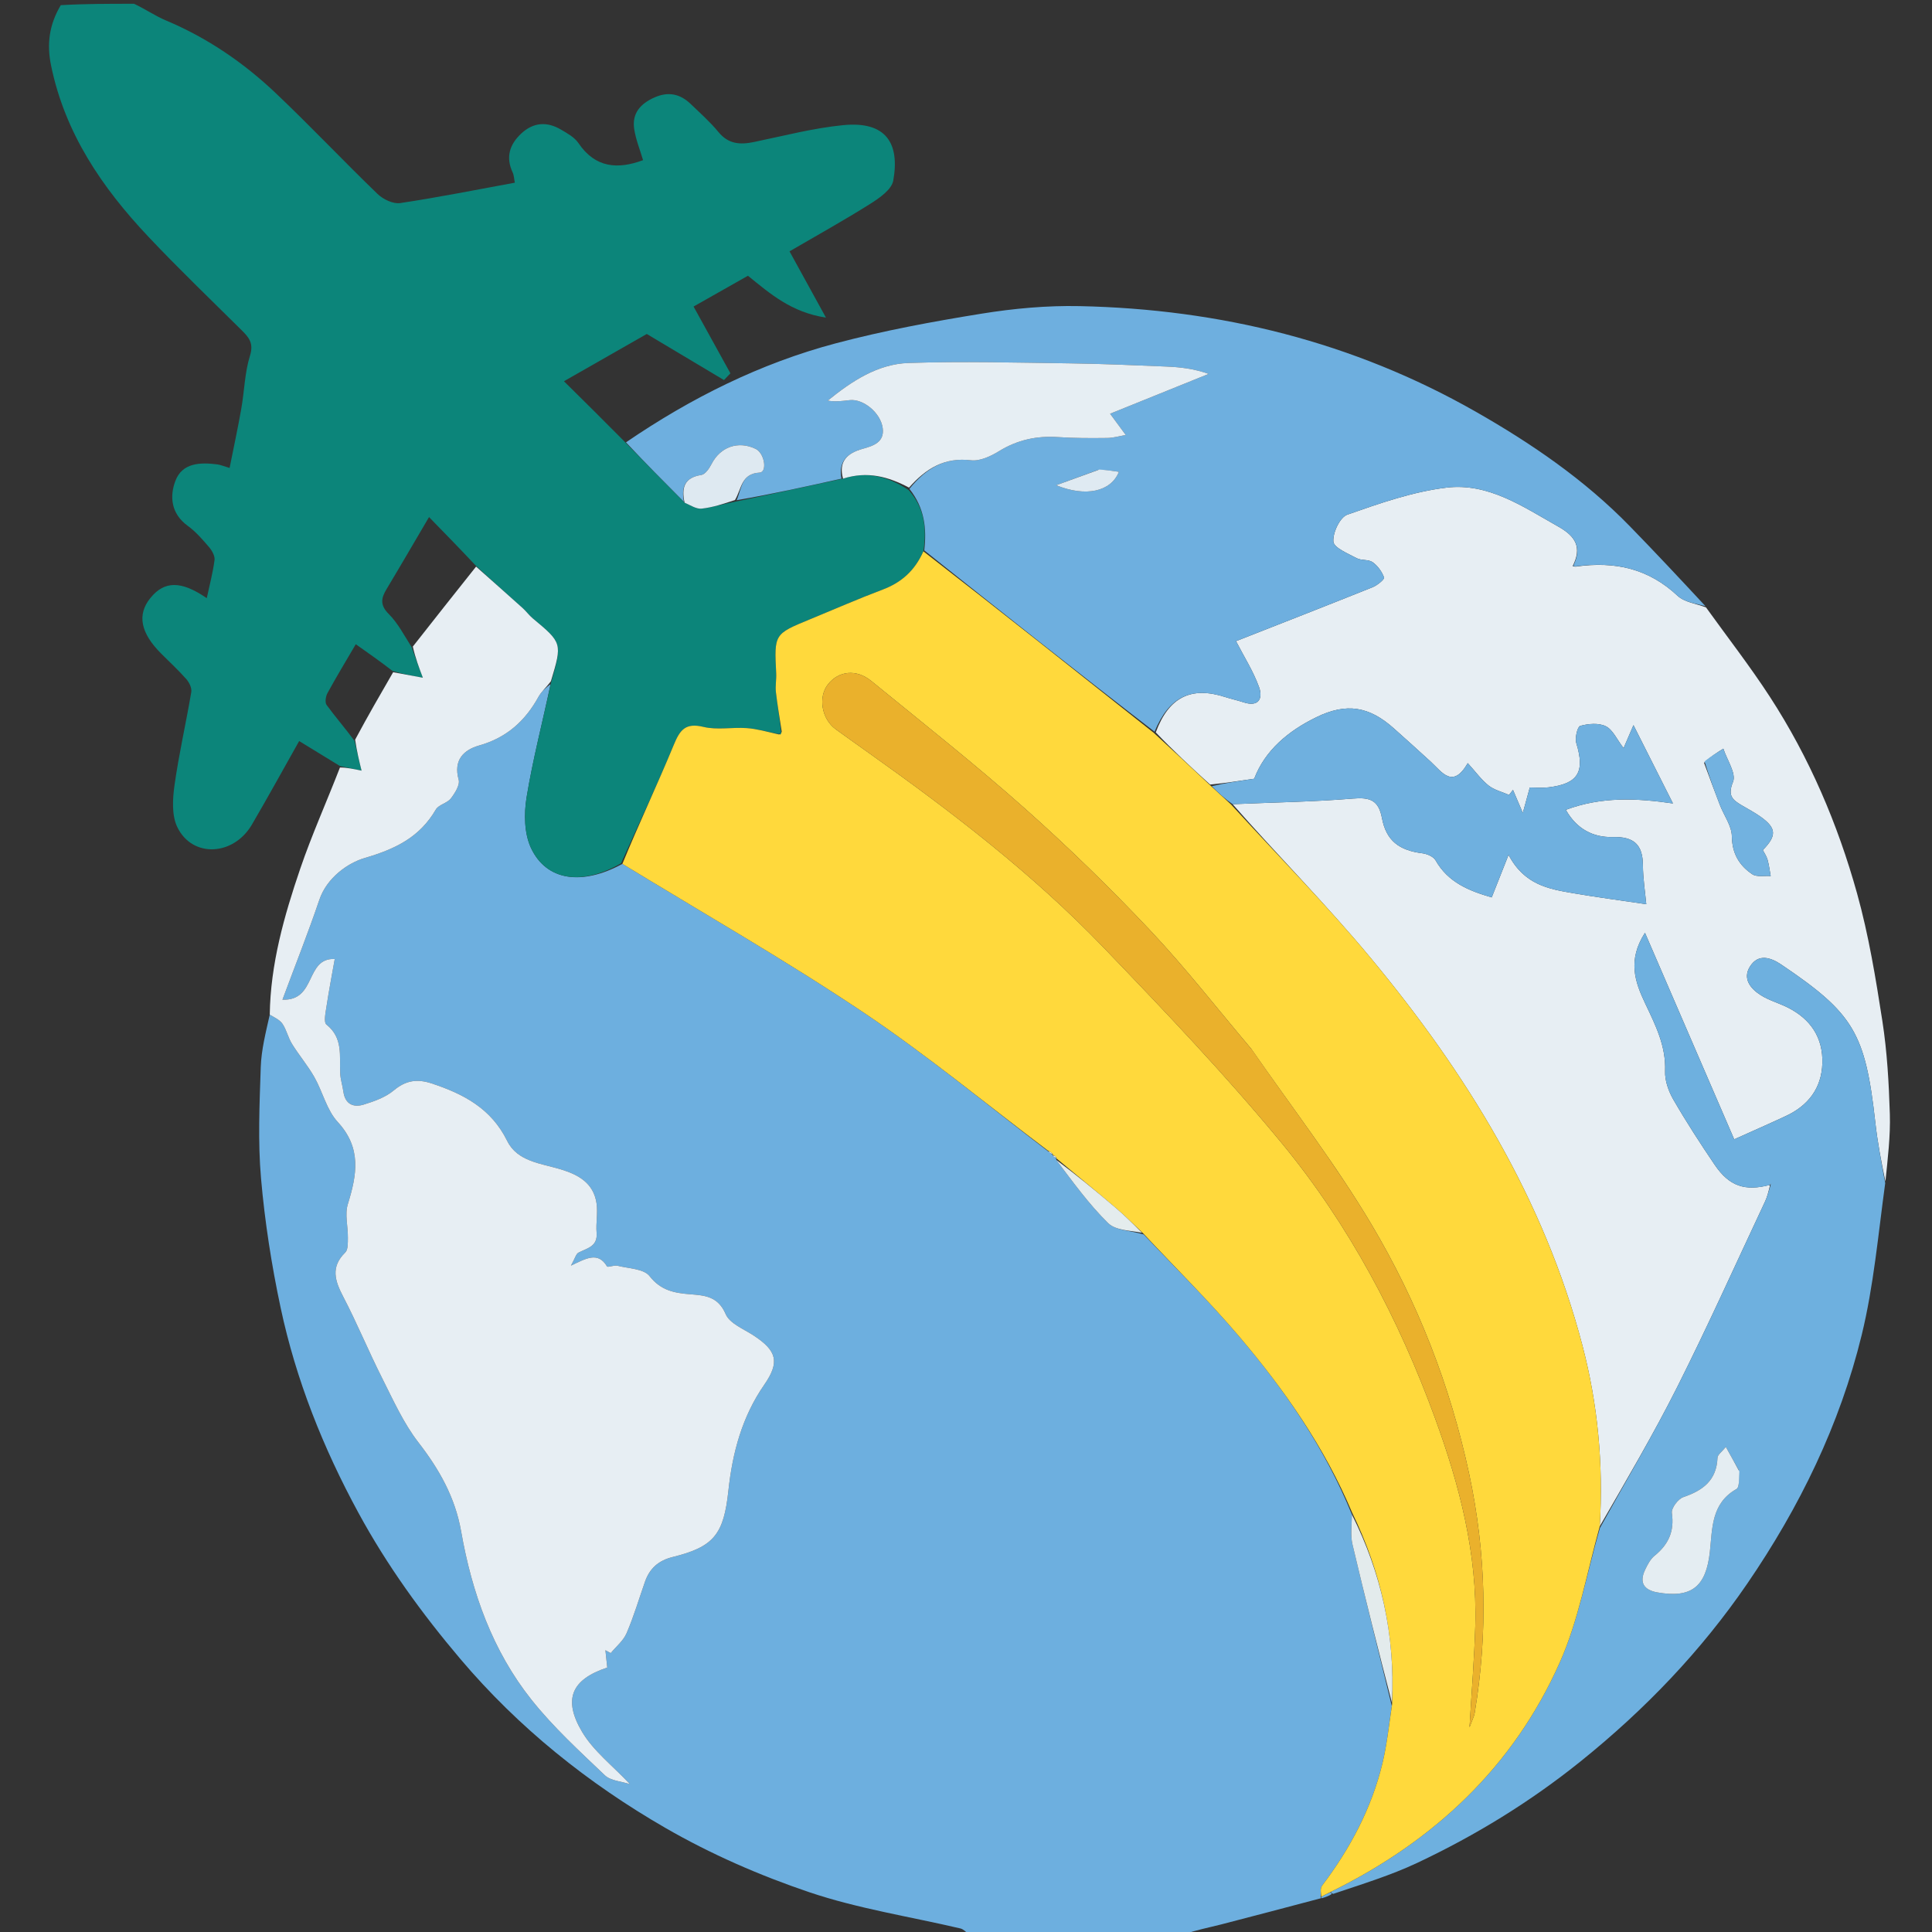<svg version="1.1" id="Layer_1" xmlns="http://www.w3.org/2000/svg" xmlns:xlink="http://www.w3.org/1999/xlink" x="0px" y="0px"
	 width="100%" viewBox="0 0 512 512" enable-background="new 0 0 512 512" xml:space="preserve">

<rect x="0" y="0" width="512" height="512" fill="#333333" stroke="none"/>

<path fill="#6DAFDF" opacity="1" stroke="none" 
	d="
M350.057,503.056 
	C341.266,505.37 332.485,507.721 323.68,509.979 
	C320.299,510.846 316.864,511.5 313.727,512.625 
	C294.979,513 275.958,513 256.741,512.624 
	C255.868,511.842 255.239,511.23 254.506,511.058 
	C241.13,507.916 227.404,505.822 214.448,501.448 
	C201.307,497.012 188.343,491.341 176.337,484.416 
	C155.841,472.596 137.454,457.886 122.005,439.65 
	C111.752,427.546 102.546,414.82 94.977,400.891 
	C85.64,383.709 78.434,365.666 74.368,346.548 
	C71.968,335.264 70.177,323.779 69.175,312.292 
	C68.325,302.544 68.777,292.657 69.099,282.846 
	C69.252,278.189 70.446,273.566 71.488,268.902 
	C72.86,269.696 74.207,270.324 74.898,271.381 
	C75.952,272.992 76.368,275.015 77.387,276.656 
	C79.252,279.659 81.572,282.39 83.313,285.456 
	C85.522,289.345 86.574,294.166 89.49,297.324 
	C95.884,304.249 94.586,311.334 92.174,319.128 
	C91.339,321.827 92.233,325.04 92.192,328.016 
	C92.173,329.346 92.271,331.159 91.497,331.917 
	C87.555,335.78 88.755,339.419 90.961,343.643 
	C94.627,350.661 97.637,358.019 101.207,365.091 
	C104.172,370.963 106.908,377.124 110.893,382.267 
	C116.427,389.409 120.625,396.854 122.199,405.803 
	C125.064,422.086 130.511,437.463 140.878,450.483 
	C146.635,457.713 153.556,464.052 160.275,470.454 
	C161.847,471.952 164.727,472.079 166.939,472.815 
	C162.328,467.905 157.294,464.057 154.285,459.003 
	C149.083,450.264 151.508,445.051 160.927,441.921 
	C160.767,440.409 160.603,438.865 160.44,437.32 
	C160.907,437.579 161.375,437.837 161.843,438.095 
	C163.277,436.353 165.191,434.817 166.048,432.826 
	C167.951,428.407 169.322,423.758 170.916,419.205 
	C172.163,415.641 174.466,413.562 178.314,412.611 
	C189.223,409.915 191.798,406.589 193.033,395.037 
	C194.107,384.992 196.65,375.46 202.524,366.99 
	C206.706,360.961 205.888,357.957 199.699,353.909 
	C197.069,352.189 193.383,350.746 192.314,348.259 
	C190.292,343.553 186.842,343.304 182.89,342.992 
	C178.771,342.666 175.13,342.019 172.14,338.182 
	C170.617,336.226 166.569,336.174 163.62,335.432 
	C162.742,335.211 161.077,335.956 160.862,335.6 
	C158.449,331.607 155.343,333.486 151.304,335.409 
	C152.408,333.43 152.646,332.306 153.295,331.965 
	C155.569,330.77 158.413,330.386 158.107,326.703 
	C157.891,324.103 158.47,321.414 158.085,318.857 
	C157.279,313.514 153.304,311.306 148.55,309.873 
	C143.352,308.307 137.101,307.816 134.421,302.371 
	C130.186,293.765 122.89,289.928 114.421,287.13 
	C110.536,285.846 107.547,286.296 104.333,288.984 
	C102.146,290.813 99.157,291.867 96.36,292.731 
	C93.622,293.576 91.456,292.585 91.001,289.31 
	C90.774,287.667 90.226,286.05 90.152,284.407 
	C89.948,279.834 90.969,275.062 86.515,271.527 
	C85.739,270.911 86.274,268.388 86.515,266.793 
	C87.142,262.634 87.941,258.502 88.711,254.137 
	C80.797,253.83 83.945,265.264 74.855,264.923 
	C78.365,255.49 81.714,247.055 84.626,238.471 
	C86.66,232.475 92.342,228.645 96.59,227.399 
	C104.748,225.007 111.192,221.926 115.502,214.527 
	C116.257,213.231 118.494,212.861 119.464,211.611 
	C120.558,210.201 121.937,208.017 121.55,206.628 
	C120.09,201.389 122.918,198.71 126.988,197.558 
	C134.253,195.503 139.165,191.08 142.702,184.665 
	C143.481,183.251 144.803,182.138 145.903,181.291 
	C143.742,191.567 141.165,201.374 139.545,211.337 
	C138.841,215.667 138.916,220.873 140.711,224.711 
	C144.822,233.498 154.32,234.727 164.938,228.933 
	C186.435,242.045 207.997,254.369 228.585,268.149 
	C245.559,279.511 261.378,292.598 277.858,305.187 
	C278.342,305.647 278.677,305.839 278.996,306.028 
	C278.98,306.024 278.968,305.995 279.004,306.282 
	C279.362,306.721 279.685,306.873 279.997,307.02 
	C279.986,307.015 279.975,306.995 279.879,307.356 
	C284.358,313.257 288.581,319.158 293.686,324.156 
	C295.704,326.131 299.687,326.098 303.078,327.141 
	C311.761,336.254 320.512,344.892 328.437,354.231 
	C340.474,368.415 351.078,383.635 358.271,401.373 
	C358.237,404.304 357.855,406.89 358.413,409.254 
	C361.758,423.424 365.319,437.544 368.838,452.117 
	C368.053,457.469 367.531,462.454 366.365,467.283 
	C363.472,479.268 357.77,489.922 350.36,499.726 
	C349.798,500.47 350.082,501.853 349.991,502.97 
	C350.01,503 350.057,503.056 350.057,503.056 
z"/>

<path fill="#0c857a" opacity="1" stroke="none" 
	d="
M90.123,203.024 
	C86.609,200.874 83.095,198.724 79.279,196.389 
	C75.134,203.734 71.047,211.189 66.756,218.525 
	C61.871,226.876 50.939,227.41 46.978,219.172 
	C45.475,216.046 45.741,211.695 46.253,208.05 
	C47.414,199.791 49.298,191.635 50.693,183.405 
	C50.871,182.351 50.159,180.862 49.39,179.988 
	C47.304,177.616 44.965,175.468 42.729,173.228 
	C37.226,167.718 36.283,162.902 39.843,158.493 
	C43.555,153.895 47.997,153.858 54.795,158.519 
	C55.529,155.092 56.416,151.788 56.854,148.426 
	C56.995,147.347 56.189,145.911 55.403,144.992 
	C53.675,142.973 51.886,140.901 49.757,139.354 
	C45.342,136.15 44.889,131.588 46.506,127.378 
	C48.333,122.621 53.117,122.489 57.617,123.075 
	C58.414,123.179 59.18,123.519 60.847,124.012 
	C61.901,118.717 63.022,113.544 63.941,108.335 
	C64.768,103.643 64.848,98.749 66.251,94.253 
	C67.288,90.928 65.951,89.405 64.007,87.479 
	C55.722,79.273 47.304,71.19 39.304,62.713 
	C27.049,49.728 17.212,35.303 13.531,17.344 
	C12.363,11.649 13.03,6.553 16.104,1.372 
	C22.354,1 28.709,1 35.532,1 
	C38.655,2.491 41.195,4.254 43.984,5.424 
	C54.911,10.011 64.543,16.593 73.068,24.677 
	C82.254,33.387 90.949,42.614 100.06,51.407 
	C101.525,52.821 104.183,54.096 106.048,53.818 
	C116.09,52.322 126.056,50.315 136.437,48.414 
	C136.232,47.403 136.217,46.467 135.857,45.692 
	C133.971,41.643 135.045,38.273 138.142,35.384 
	C141.343,32.398 144.942,32.161 148.632,34.328 
	C150.32,35.318 152.241,36.372 153.287,37.917 
	C157.81,44.601 163.798,44.896 170.418,42.444 
	C169.622,39.739 168.507,37.032 168.073,34.22 
	C167.427,30.036 169.728,27.466 173.461,25.817 
	C177.117,24.202 180.243,24.874 183.021,27.54 
	C185.545,29.962 188.192,32.303 190.4,34.995 
	C193.02,38.187 196.107,38.399 199.764,37.643 
	C207.638,36.016 215.486,33.952 223.453,33.167 
	C234.803,32.047 238.501,37.972 236.723,47.862 
	C236.299,50.218 233.088,52.469 230.671,53.993 
	C223.698,58.387 216.476,62.386 209.231,66.61 
	C212.242,72.089 215.263,77.583 218.883,84.168 
	C209.714,82.785 204.046,77.802 198.213,73.075 
	C193.296,75.86 188.446,78.607 183.801,81.237 
	C187.056,87.134 190.312,93.035 193.569,98.936 
	C192.999,99.531 192.429,100.125 191.859,100.72 
	C185.245,96.77 178.631,92.821 171.403,88.505 
	C164.897,92.217 157.518,96.428 149.451,101.032 
	C154.914,106.43 160.082,111.535 165.593,117.111 
	C171.038,122.713 176.141,127.845 181.42,133.213 
	C183.05,133.933 184.563,134.946 185.946,134.792 
	C188.879,134.467 191.746,133.534 195.063,132.908 
	C204.657,130.927 213.828,128.887 223.411,126.845 
	C229.929,124.771 235.451,126.337 240.807,129.88 
	C245.081,134.693 245.6,140.127 244.706,146.107 
	C242.434,151.231 238.887,154.374 233.919,156.248 
	C227.402,158.707 221.013,161.505 214.57,164.158 
	C205.156,168.033 205.173,168.032 205.699,178.433 
	C205.782,180.085 205.438,181.771 205.624,183.403 
	C206.021,186.899 206.636,190.37 206.993,194.023 
	C206.824,194.194 206.527,194.574 206.177,194.483 
	C203.173,193.893 200.536,193.142 197.86,192.954 
	C194.048,192.687 190.043,193.512 186.421,192.634 
	C181.636,191.475 180.189,193.442 178.552,197.412 
	C174.191,207.988 169.276,218.337 164.581,228.776 
	C154.32,234.727 144.822,233.498 140.711,224.711 
	C138.916,220.873 138.841,215.667 139.545,211.337 
	C141.165,201.374 143.742,191.567 146.028,180.93 
	C149.027,170.476 148.977,170.356 141.217,163.904 
	C140.222,163.076 139.447,161.988 138.48,161.119 
	C134.394,157.443 130.275,153.805 126.027,149.834 
	C121.852,145.384 117.818,141.252 113.698,137.032 
	C109.749,143.744 106.125,149.989 102.408,156.178 
	C100.966,158.579 100.702,160.393 103.017,162.707 
	C105.418,165.107 107.053,168.272 109.067,171.463 
	C110.071,174.354 111.031,176.884 112.063,179.605 
	C109.131,179.063 106.658,178.605 104.041,177.819 
	C100.844,175.342 97.792,173.193 94.286,170.724 
	C91.687,175.167 89.145,179.363 86.793,183.663 
	C86.316,184.533 86.067,186.153 86.551,186.818 
	C88.848,189.973 91.435,192.917 93.946,196.337 
	C94.575,199.177 95.176,201.615 95.82,204.231 
	C93.636,203.768 91.88,203.396 90.123,203.024 
z"/>
<path fill="#E7EEF3" opacity="1" stroke="none" 
	d="
M452.115,160.971 
	C457.776,168.85 463.75,176.525 469.032,184.651 
	C479.504,200.762 487.012,218.34 492.145,236.778 
	C495.22,247.825 497.093,259.25 498.851,270.607 
	C500.107,278.717 500.572,286.987 500.827,295.203 
	C501.01,301.117 500.264,307.061 499.658,313.117 
	C498.572,307.994 497.573,302.766 496.983,297.492 
	C494.329,273.792 491.325,268.614 472.066,255.626 
	C469.25,253.727 465.954,252.639 463.749,256.161 
	C461.749,259.355 463.906,261.987 466.546,263.683 
	C468.757,265.102 471.408,265.815 473.781,267.008 
	C479.833,270.051 483.151,274.977 482.944,281.795 
	C482.744,288.411 479.183,293 473.26,295.762 
	C468.733,297.872 464.156,299.876 459.58,301.936 
	C452.049,284.5 444.19,266.308 435.934,247.196 
	C431.251,254.499 433.3,260.24 435.979,265.892 
	C438.69,271.61 441.533,277.175 441.272,283.865 
	C441.174,286.366 442.177,289.188 443.462,291.41 
	C446.872,297.307 450.587,303.04 454.411,308.682 
	C458.259,314.36 462.43,315.751 469.005,314.016 
	C468.993,313.999 468.961,313.971 469.018,314.348 
	C468.637,315.967 468.302,317.258 467.744,318.445 
	C460.055,334.82 452.643,351.335 444.525,367.494 
	C438.139,380.206 430.871,392.474 423.957,404.478 
	C424.932,387.96 423.444,372.158 419.363,356.578 
	C409.158,317.615 388.517,284.286 363.123,253.718 
	C351.456,239.673 338.557,226.652 326.66,213.119 
	C337.581,212.636 348.082,212.497 358.522,211.629 
	C363.029,211.254 365.332,212.004 366.231,216.785 
	C367.365,222.818 370.807,225.359 376.923,226.126 
	C378.179,226.283 379.875,227 380.435,227.988 
	C383.781,233.896 389.363,236.095 395.319,237.821 
	C396.682,234.378 397.964,231.14 399.783,226.545 
	C403.981,234.541 410.503,235.603 416.92,236.707 
	C423.216,237.791 429.556,238.62 436.28,239.621 
	C435.994,236.505 435.415,232.896 435.388,229.284 
	C435.347,223.778 432.949,221.675 427.382,221.822 
	C422.236,221.957 417.853,219.733 414.963,214.611 
	C424.467,211.056 433.812,211.535 443.354,212.922 
	C439.818,205.911 436.435,199.202 432.887,192.167 
	C431.955,194.333 431.174,196.151 430.267,198.257 
	C428.461,195.909 427.413,193.388 425.567,192.469 
	C423.694,191.537 420.917,191.769 418.781,192.369 
	C418.025,192.581 417.32,195.582 417.742,196.957 
	C420.083,204.579 418.226,207.738 410.3,208.661 
	C408.707,208.847 407.074,208.688 405.412,208.688 
	C404.805,210.904 404.245,212.949 403.563,215.436 
	C402.583,213.138 401.769,211.229 400.955,209.321 
	C400.609,209.768 400.263,210.216 399.916,210.664 
	C398.095,209.866 396.031,209.378 394.514,208.191 
	C392.608,206.699 391.15,204.633 388.972,202.235 
	C384.978,209.139 382.195,204.657 379.138,201.833 
	C375.959,198.896 372.719,196.024 369.499,193.131 
	C362.857,187.162 356.852,186.172 348.859,190.066 
	C341.365,193.716 335.232,198.871 332.372,206.376 
	C328.21,206.99 324.607,207.521 320.697,207.918 
	C315.613,203.314 310.839,198.843 306.288,194.085 
	C309.747,184.723 315.674,181.788 324.742,184.738 
	C326.321,185.252 327.957,185.592 329.533,186.115 
	C333.616,187.469 334.733,185.035 333.651,182.056 
	C332.13,177.867 329.673,174.017 327.557,169.908 
	C339.038,165.396 351.433,160.565 363.779,155.611 
	C365.001,155.121 366.955,153.501 366.791,153.049 
	C366.233,151.505 365.104,149.931 363.76,148.982 
	C362.649,148.197 360.76,148.588 359.509,147.914 
	C357.215,146.677 353.502,145.18 353.361,143.537 
	C353.16,141.185 355.1,137.074 357.063,136.387 
	C365.633,133.384 374.415,130.295 383.358,129.225 
	C394.458,127.897 403.662,134.307 412.984,139.561 
	C417.572,142.146 419.291,145.079 416.774,150.019 
	C416.783,150.106 416.954,150.119 417.584,150.164 
	C428.071,148.652 436.93,150.732 444.562,157.881 
	C446.417,159.619 449.563,159.978 452.115,160.971 
M451.581,202.131 
	C452.981,205.868 454.35,209.617 455.79,213.338 
	C456.866,216.118 458.923,218.85 458.961,221.626 
	C459.024,226.202 460.924,229.357 464.356,231.669 
	C465.554,232.476 467.596,232.031 469.252,232.158 
	C468.984,230.704 468.811,229.224 468.413,227.807 
	C468.156,226.89 467.569,226.066 467.166,225.271 
	C470.897,221.476 470.778,219.465 466.663,216.503 
	C465.048,215.34 463.262,214.414 461.543,213.396 
	C459.098,211.947 457.78,210.83 459.267,207.202 
	C460.172,204.991 457.673,201.386 456.703,198.407 
	C455.082,199.411 453.461,200.415 451.581,202.131 
z"/>
<path fill="#6EAFDF" opacity="1" stroke="none" 
	d="
M451.977,160.653 
	C449.563,159.978 446.417,159.619 444.562,157.881 
	C436.93,150.732 428.071,148.652 417.538,150.116 
	C417.033,150.037 416.936,149.945 416.936,149.945 
	C419.291,145.079 417.572,142.146 412.984,139.561 
	C403.662,134.307 394.458,127.897 383.358,129.225 
	C374.415,130.295 365.633,133.384 357.063,136.387 
	C355.1,137.074 353.16,141.185 353.361,143.537 
	C353.502,145.18 357.215,146.677 359.509,147.914 
	C360.76,148.588 362.649,148.197 363.76,148.982 
	C365.104,149.931 366.233,151.505 366.791,153.049 
	C366.955,153.501 365.001,155.121 363.779,155.611 
	C351.433,160.565 339.038,165.396 327.557,169.908 
	C329.673,174.017 332.13,177.867 333.651,182.056 
	C334.733,185.035 333.616,187.469 329.533,186.115 
	C327.957,185.592 326.321,185.252 324.742,184.738 
	C315.674,181.788 309.747,184.723 305.97,193.907 
	C285.266,177.966 265.105,161.914 244.943,145.863 
	C245.6,140.127 245.081,134.693 241.003,129.547 
	C245.434,124.088 250.373,121.146 257.317,121.978 
	C259.675,122.261 262.54,120.924 264.716,119.584 
	C269.616,116.565 274.762,115.449 280.438,115.838 
	C284.753,116.133 289.097,116.118 293.426,116.069 
	C295.082,116.05 296.732,115.552 298.34,115.28 
	C296.546,112.846 295.11,110.9 294.184,109.643 
	C303.394,105.923 311.853,102.506 320.313,99.089 
	C316.343,97.684 312.714,97.293 309.076,97.141 
	C300.598,96.787 292.116,96.407 283.633,96.294 
	C269.342,96.104 255.036,95.713 240.762,96.192 
	C232.563,96.467 225.719,101.019 219.361,106.168 
	C221.429,106.539 223.3,106.254 225.179,106.043 
	C228.763,105.641 233.4,109.378 233.932,113.486 
	C234.417,117.229 231.373,118.175 228.618,118.942 
	C224.528,120.082 222.147,122.273 222.999,126.847 
	C213.828,128.887 204.657,130.927 195.21,132.558 
	C196.572,129.454 196.444,125.506 201.307,125.249 
	C203.384,125.14 202.66,120.105 200.22,118.941 
	C195.597,116.736 190.866,118.45 188.558,122.978 
	C187.967,124.138 186.894,125.711 185.855,125.87 
	C181.429,126.548 180.519,129.145 181.243,132.977 
	C176.141,127.845 171.038,122.713 165.893,117.227 
	C183.118,105.457 201.513,96.283 221.534,90.973 
	C234.197,87.615 247.156,85.221 260.101,83.129 
	C268.662,81.746 277.449,80.942 286.108,81.125 
	C323.327,81.913 358.597,90.591 391.092,109.105 
	C405.867,117.523 419.895,127.121 431.855,139.389 
	C438.591,146.298 445.183,153.349 451.977,160.653 
M290.971,124.548 
	C287.496,125.815 284.02,127.083 279.896,128.587 
	C287.721,131.784 294.424,130.304 296.524,125.035 
	C294.843,124.788 293.278,124.559 290.971,124.548 
z"/>
<path fill="#6EB0DF" opacity="1" stroke="none" 
	d="
M469.017,314.034 
	C462.43,315.751 458.259,314.36 454.411,308.682 
	C450.587,303.04 446.872,297.307 443.462,291.41 
	C442.177,289.188 441.174,286.366 441.272,283.865 
	C441.533,277.175 438.69,271.61 435.979,265.892 
	C433.3,260.24 431.251,254.499 435.934,247.196 
	C444.19,266.308 452.049,284.5 459.58,301.936 
	C464.156,299.876 468.733,297.872 473.26,295.762 
	C479.183,293 482.744,288.411 482.944,281.795 
	C483.151,274.977 479.833,270.051 473.781,267.008 
	C471.408,265.815 468.757,265.102 466.546,263.683 
	C463.906,261.987 461.749,259.355 463.749,256.161 
	C465.954,252.639 469.25,253.727 472.066,255.626 
	C491.325,268.614 494.329,273.792 496.983,297.492 
	C497.573,302.766 498.572,307.994 499.601,313.536 
	C497.738,327.151 496.561,340.694 493.379,353.749 
	C487.571,377.578 476.91,399.423 463.048,419.669 
	C450.756,437.62 435.889,453.091 418.926,466.739 
	C405.525,477.52 391.035,486.399 375.567,493.69 
	C368.574,496.985 361.103,499.266 353.332,501.89 
	C352.815,501.772 352.57,501.472 352.848,501.274 
	C380.166,487.818 401.102,468.161 413.369,440.542 
	C418.354,429.316 420.536,416.844 423.994,404.939 
	C430.871,392.474 438.139,380.206 444.525,367.494 
	C452.643,351.335 460.055,334.82 467.744,318.445 
	C468.302,317.258 468.637,315.967 469.146,314.326 
	C469.216,313.927 469.289,313.626 469.289,313.626 
	C469.289,313.626 469.017,314.034 469.017,314.034 
M460.801,389.607 
	C459.771,387.76 458.741,385.913 457.365,383.445 
	C456.352,384.716 455.192,385.495 455.158,386.321 
	C454.912,392.304 451.302,394.987 446.099,396.755 
	C444.704,397.229 442.876,399.687 443.062,400.971 
	C443.766,405.835 442.149,409.318 438.472,412.292 
	C437.371,413.183 436.629,414.635 435.992,415.959 
	C434.359,419.352 435.594,421.365 439.225,422.005 
	C448.302,423.608 452.133,420.462 453.134,411.225 
	C453.8,405.087 453.464,398.401 460.179,394.608 
	C461.026,394.129 460.81,391.767 460.801,389.607 
z"/>
<path fill="#6EB0DF" opacity="1" stroke="none" 
	d="
M352.939,501.922 
	C352.291,502.379 351.52,502.686 350.403,503.024 
	C350.057,503.056 350.01,503 350.168,502.719 
	C351.074,502.116 351.822,501.794 352.57,501.471 
	C352.57,501.472 352.815,501.772 352.939,501.922 
z"/>
<path fill="#FFD93C" opacity="1" stroke="none" 
	d="
M352.848,501.274 
	C351.822,501.794 351.074,502.116 350.149,502.688 
	C350.082,501.853 349.798,500.47 350.36,499.726 
	C357.77,489.922 363.472,479.268 366.365,467.283 
	C367.531,462.454 368.053,457.469 368.912,451.69 
	C369.777,433.268 365.986,416.689 358.357,400.925 
	C351.078,383.635 340.474,368.415 328.437,354.231 
	C320.512,344.892 311.761,336.254 302.948,326.852 
	C300.2,324.256 297.955,322.025 295.552,319.981 
	C290.403,315.601 285.172,311.318 279.975,306.995 
	C279.975,306.995 279.986,307.015 279.956,306.743 
	C279.607,306.313 279.287,306.154 278.968,305.995 
	C278.968,305.995 278.98,306.024 278.889,305.741 
	C278.434,305.279 278.071,305.099 277.708,304.92 
	C261.378,292.598 245.559,279.511 228.585,268.149 
	C207.997,254.369 186.435,242.045 164.938,228.933 
	C169.276,218.337 174.191,207.988 178.552,197.412 
	C180.189,193.442 181.636,191.475 186.421,192.634 
	C190.043,193.512 194.048,192.687 197.86,192.954 
	C200.536,193.142 203.173,193.893 206.37,194.626 
	C206.996,194.523 207.079,194.187 207.162,193.851 
	C206.636,190.37 206.021,186.899 205.624,183.403 
	C205.438,181.771 205.782,180.085 205.699,178.433 
	C205.173,168.032 205.156,168.033 214.57,164.158 
	C221.013,161.505 227.402,158.707 233.919,156.248 
	C238.887,154.374 242.434,151.231 244.706,146.107 
	C265.105,161.914 285.266,177.966 305.746,194.195 
	C310.839,198.843 315.613,203.314 320.829,208.214 
	C322.918,210.152 324.567,211.659 326.216,213.167 
	C338.557,226.652 351.456,239.673 363.123,253.718 
	C388.517,284.286 409.158,317.615 419.363,356.578 
	C423.444,372.158 424.932,387.96 423.957,404.478 
	C420.536,416.844 418.354,429.316 413.369,440.542 
	C401.102,468.161 380.166,487.818 352.848,501.274 
M331.562,277.912 
	C322.664,267.405 314.19,256.496 304.754,246.495 
	C294.144,235.25 283.027,224.417 271.469,214.148 
	C258.332,202.477 244.51,191.573 230.886,180.457 
	C226.92,177.221 222.218,177.789 219.405,181.38 
	C216.752,184.766 217.74,190.545 221.462,193.247 
	C224.42,195.395 227.401,197.513 230.381,199.63 
	C252.341,215.234 273.718,231.616 292.421,251.066 
	C308.65,267.944 324.853,284.948 339.724,303.002 
	C357.591,324.692 370.674,349.457 380.318,375.87 
	C386.777,393.557 391.519,411.716 390.966,430.792 
	C390.713,439.523 389.992,448.24 389.438,457.748 
	C390.07,456.014 390.63,454.989 390.812,453.901 
	C394.358,432.712 393.844,411.611 389.346,390.604 
	C384.324,367.149 375.634,344.98 363.452,324.484 
	C353.979,308.546 342.566,293.762 331.562,277.912 
z"/>
<path fill="#E7EEF3" opacity="1" stroke="none" 
	d="
M104.185,178.147 
	C106.658,178.605 109.131,179.063 112.063,179.605 
	C111.031,176.884 110.071,174.354 109.403,171.35 
	C115.186,163.969 120.677,157.061 126.167,150.153 
	C130.275,153.805 134.394,157.443 138.48,161.119 
	C139.447,161.988 140.222,163.076 141.217,163.904 
	C148.977,170.356 149.027,170.476 146,180.525 
	C144.803,182.138 143.481,183.251 142.702,184.665 
	C139.165,191.08 134.253,195.503 126.988,197.558 
	C122.918,198.71 120.09,201.389 121.55,206.628 
	C121.937,208.017 120.558,210.201 119.464,211.611 
	C118.494,212.861 116.257,213.231 115.502,214.527 
	C111.192,221.926 104.748,225.007 96.59,227.399 
	C92.342,228.645 86.66,232.475 84.626,238.471 
	C81.714,247.055 78.365,255.49 74.855,264.923 
	C83.945,265.264 80.797,253.83 88.711,254.137 
	C87.941,258.502 87.142,262.634 86.515,266.793 
	C86.274,268.388 85.739,270.911 86.515,271.527 
	C90.969,275.062 89.948,279.834 90.152,284.407 
	C90.226,286.05 90.774,287.667 91.001,289.31 
	C91.456,292.585 93.622,293.576 96.36,292.731 
	C99.157,291.867 102.146,290.813 104.333,288.984 
	C107.547,286.296 110.536,285.846 114.421,287.13 
	C122.89,289.928 130.186,293.765 134.421,302.371 
	C137.101,307.816 143.352,308.307 148.55,309.873 
	C153.304,311.306 157.279,313.514 158.085,318.857 
	C158.47,321.414 157.891,324.103 158.107,326.703 
	C158.413,330.386 155.569,330.77 153.295,331.965 
	C152.646,332.306 152.408,333.43 151.304,335.409 
	C155.343,333.486 158.449,331.607 160.862,335.6 
	C161.077,335.956 162.742,335.211 163.62,335.432 
	C166.569,336.174 170.617,336.226 172.14,338.182 
	C175.13,342.019 178.771,342.666 182.89,342.992 
	C186.842,343.304 190.292,343.553 192.314,348.259 
	C193.383,350.746 197.069,352.189 199.699,353.909 
	C205.888,357.957 206.706,360.961 202.524,366.99 
	C196.65,375.46 194.107,384.992 193.033,395.037 
	C191.798,406.589 189.223,409.915 178.314,412.611 
	C174.466,413.562 172.163,415.641 170.916,419.205 
	C169.322,423.758 167.951,428.407 166.048,432.826 
	C165.191,434.817 163.277,436.353 161.843,438.095 
	C161.375,437.837 160.907,437.579 160.44,437.32 
	C160.603,438.865 160.767,440.409 160.927,441.921 
	C151.508,445.051 149.083,450.264 154.285,459.003 
	C157.294,464.057 162.328,467.905 166.939,472.815 
	C164.727,472.079 161.847,471.952 160.275,470.454 
	C153.556,464.052 146.635,457.713 140.878,450.483 
	C130.511,437.463 125.064,422.086 122.199,405.803 
	C120.625,396.854 116.427,389.409 110.893,382.267 
	C106.908,377.124 104.172,370.963 101.207,365.091 
	C97.637,358.019 94.627,350.661 90.961,343.643 
	C88.755,339.419 87.555,335.78 91.497,331.917 
	C92.271,331.159 92.173,329.346 92.192,328.016 
	C92.233,325.04 91.339,321.827 92.174,319.128 
	C94.586,311.334 95.884,304.249 89.49,297.324 
	C86.574,294.166 85.522,289.345 83.313,285.456 
	C81.572,282.39 79.252,279.659 77.387,276.656 
	C76.368,275.015 75.952,272.992 74.898,271.381 
	C74.207,270.324 72.86,269.696 71.488,268.902 
	C71.673,255.519 75.291,242.744 79.575,230.191 
	C82.633,221.235 86.535,212.566 90.091,203.397 
	C91.88,203.396 93.636,203.768 95.82,204.231 
	C95.176,201.615 94.575,199.177 94.113,196.022 
	C97.563,189.585 100.874,183.866 104.185,178.147 
z"/>
<path fill="#E3EBEC" opacity="1" stroke="none" 
	d="
M358.271,401.373 
	C365.986,416.689 369.777,433.268 368.882,451.254 
	C365.319,437.544 361.758,423.424 358.413,409.254 
	C357.855,406.89 358.237,404.304 358.271,401.373 
z"/>
<path fill="#E4ECED" opacity="1" stroke="none" 
	d="
M279.879,307.356 
	C285.172,311.318 290.403,315.601 295.552,319.981 
	C297.955,322.025 300.2,324.256 302.646,326.691 
	C299.687,326.098 295.704,326.131 293.686,324.156 
	C288.581,319.158 284.358,313.257 279.879,307.356 
z"/>
<path fill="#E4ECED" opacity="1" stroke="none" 
	d="
M279.004,306.282 
	C279.287,306.154 279.607,306.313 279.967,306.748 
	C279.685,306.873 279.362,306.721 279.004,306.282 
z"/>
<path fill="#E4ECED" opacity="1" stroke="none" 
	d="
M277.858,305.187 
	C278.071,305.099 278.434,305.279 278.904,305.745 
	C278.677,305.839 278.342,305.647 277.858,305.187 
z"/>
<path fill="#E6EEF3" opacity="1" stroke="none" 
	d="
M223.411,126.845 
	C222.147,122.273 224.528,120.082 228.618,118.942 
	C231.373,118.175 234.417,117.229 233.932,113.486 
	C233.4,109.378 228.763,105.641 225.179,106.043 
	C223.3,106.254 221.429,106.539 219.361,106.168 
	C225.719,101.019 232.563,96.467 240.762,96.192 
	C255.036,95.713 269.342,96.104 283.633,96.294 
	C292.116,96.407 300.598,96.787 309.076,97.141 
	C312.714,97.293 316.343,97.684 320.313,99.089 
	C311.853,102.506 303.394,105.923 294.184,109.643 
	C295.11,110.9 296.546,112.846 298.34,115.28 
	C296.732,115.552 295.082,116.05 293.426,116.069 
	C289.097,116.118 284.753,116.133 280.438,115.838 
	C274.762,115.449 269.616,116.565 264.716,119.584 
	C262.54,120.924 259.675,122.261 257.317,121.978 
	C250.373,121.146 245.434,124.088 240.902,129.224 
	C235.451,126.337 229.929,124.771 223.411,126.845 
z"/>


<path fill="#DEE9F1" opacity="1" stroke="none" 
	d="
M181.42,133.213 
	C180.519,129.145 181.429,126.548 185.855,125.87 
	C186.894,125.711 187.967,124.138 188.558,122.978 
	C190.866,118.45 195.597,116.736 200.22,118.941 
	C202.66,120.105 203.384,125.14 201.307,125.249 
	C196.444,125.506 196.572,129.454 194.787,132.5 
	C191.746,133.534 188.879,134.467 185.946,134.792 
	C184.563,134.946 183.05,133.933 181.42,133.213 
z"/>
<path fill="#6FB0DF" opacity="1" stroke="none" 
	d="
M326.66,213.119 
	C324.567,211.659 322.918,210.152 321.137,208.349 
	C324.607,207.521 328.21,206.99 332.372,206.376 
	C335.232,198.871 341.365,193.716 348.859,190.066 
	C356.852,186.172 362.857,187.162 369.499,193.131 
	C372.719,196.024 375.959,198.896 379.138,201.833 
	C382.195,204.657 384.978,209.139 388.972,202.235 
	C391.15,204.633 392.608,206.699 394.514,208.191 
	C396.031,209.378 398.095,209.866 399.916,210.664 
	C400.263,210.216 400.609,209.768 400.955,209.321 
	C401.769,211.229 402.583,213.138 403.563,215.436 
	C404.245,212.949 404.805,210.904 405.412,208.688 
	C407.074,208.688 408.707,208.847 410.3,208.661 
	C418.226,207.738 420.083,204.579 417.742,196.957 
	C417.32,195.582 418.025,192.581 418.781,192.369 
	C420.917,191.769 423.694,191.537 425.567,192.469 
	C427.413,193.388 428.461,195.909 430.267,198.257 
	C431.174,196.151 431.955,194.333 432.887,192.167 
	C436.435,199.202 439.818,205.911 443.354,212.922 
	C433.812,211.535 424.467,211.056 414.963,214.611 
	C417.853,219.733 422.236,221.957 427.382,221.822 
	C432.949,221.675 435.347,223.778 435.388,229.284 
	C435.415,232.896 435.994,236.505 436.28,239.621 
	C429.556,238.62 423.216,237.791 416.92,236.707 
	C410.503,235.603 403.981,234.541 399.783,226.545 
	C397.964,231.14 396.682,234.378 395.319,237.821 
	C389.363,236.095 383.781,233.896 380.435,227.988 
	C379.875,227 378.179,226.283 376.923,226.126 
	C370.807,225.359 367.365,222.818 366.231,216.785 
	C365.332,212.004 363.029,211.254 358.522,211.629 
	C348.082,212.497 337.581,212.636 326.66,213.119 
z"/>
<path fill="#72B2E0" opacity="1" stroke="none" 
	d="
M451.711,201.775 
	C453.461,200.415 455.082,199.411 456.703,198.407 
	C457.673,201.386 460.172,204.991 459.267,207.202 
	C457.78,210.83 459.098,211.947 461.543,213.396 
	C463.262,214.414 465.048,215.34 466.663,216.503 
	C470.778,219.465 470.897,221.476 467.166,225.271 
	C467.569,226.066 468.156,226.89 468.413,227.807 
	C468.811,229.224 468.984,230.704 469.252,232.158 
	C467.596,232.031 465.554,232.476 464.356,231.669 
	C460.924,229.357 459.024,226.202 458.961,221.626 
	C458.923,218.85 456.866,216.118 455.79,213.338 
	C454.35,209.617 452.981,205.868 451.711,201.775 
z"/>
<path fill="#6EAFDF" opacity="1" stroke="none" 
	d="
M417.079,150.085 
	C416.954,150.119 416.783,150.106 416.774,150.019 
	C416.936,149.945 417.033,150.037 417.079,150.085 
z"/>
<path fill="#DFEAF2" opacity="1" stroke="none" 
	d="
M291.342,124.439 
	C293.278,124.559 294.843,124.788 296.524,125.035 
	C294.424,130.304 287.721,131.784 279.896,128.587 
	C284.02,127.083 287.496,125.815 291.342,124.439 
z"/>
<path fill="#E4EDF2" opacity="1" stroke="none" 
	d="
M460.944,389.942 
	C460.81,391.767 461.026,394.129 460.179,394.608 
	C453.464,398.401 453.8,405.087 453.134,411.225 
	C452.133,420.462 448.302,423.608 439.225,422.005 
	C435.594,421.365 434.359,419.352 435.992,415.959 
	C436.629,414.635 437.371,413.183 438.472,412.292 
	C442.149,409.318 443.766,405.835 443.062,400.971 
	C442.876,399.687 444.704,397.229 446.099,396.755 
	C451.302,394.987 454.912,392.304 455.158,386.321 
	C455.192,385.495 456.352,384.716 457.365,383.445 
	C458.741,385.913 459.771,387.76 460.944,389.942 
z"/>
<path fill="#E7EEF3" opacity="1" stroke="none" 
	d="
M469.005,314.016 
	C469.017,314.034 469.289,313.626 469.289,313.626 
	C469.289,313.626 469.216,313.927 469.088,313.949 
	C468.961,313.971 468.993,313.999 469.005,314.016 
z"/>
<path fill="#EAB12C" opacity="1" stroke="none" 
	d="
M331.789,278.189 
	C342.566,293.762 353.979,308.546 363.452,324.484 
	C375.634,344.98 384.324,367.149 389.346,390.604 
	C393.844,411.611 394.358,432.712 390.812,453.901 
	C390.63,454.989 390.07,456.014 389.438,457.748 
	C389.992,448.24 390.713,439.523 390.966,430.792 
	C391.519,411.716 386.777,393.557 380.318,375.87 
	C370.674,349.457 357.591,324.692 339.724,303.002 
	C324.853,284.948 308.65,267.944 292.421,251.066 
	C273.718,231.616 252.341,215.234 230.381,199.63 
	C227.401,197.513 224.42,195.395 221.462,193.247 
	C217.74,190.545 216.752,184.766 219.405,181.38 
	C222.218,177.789 226.92,177.221 230.886,180.457 
	C244.51,191.573 258.332,202.477 271.469,214.148 
	C283.027,224.417 294.144,235.25 304.754,246.495 
	C314.19,256.496 322.664,267.405 331.789,278.189 
z"/>
<path fill="#0c857a" opacity="1" stroke="none" 
	d="
M206.993,194.023 
	C207.079,194.187 206.996,194.523 206.72,194.717 
	C206.527,194.574 206.824,194.194 206.993,194.023 
z"/>
</svg>